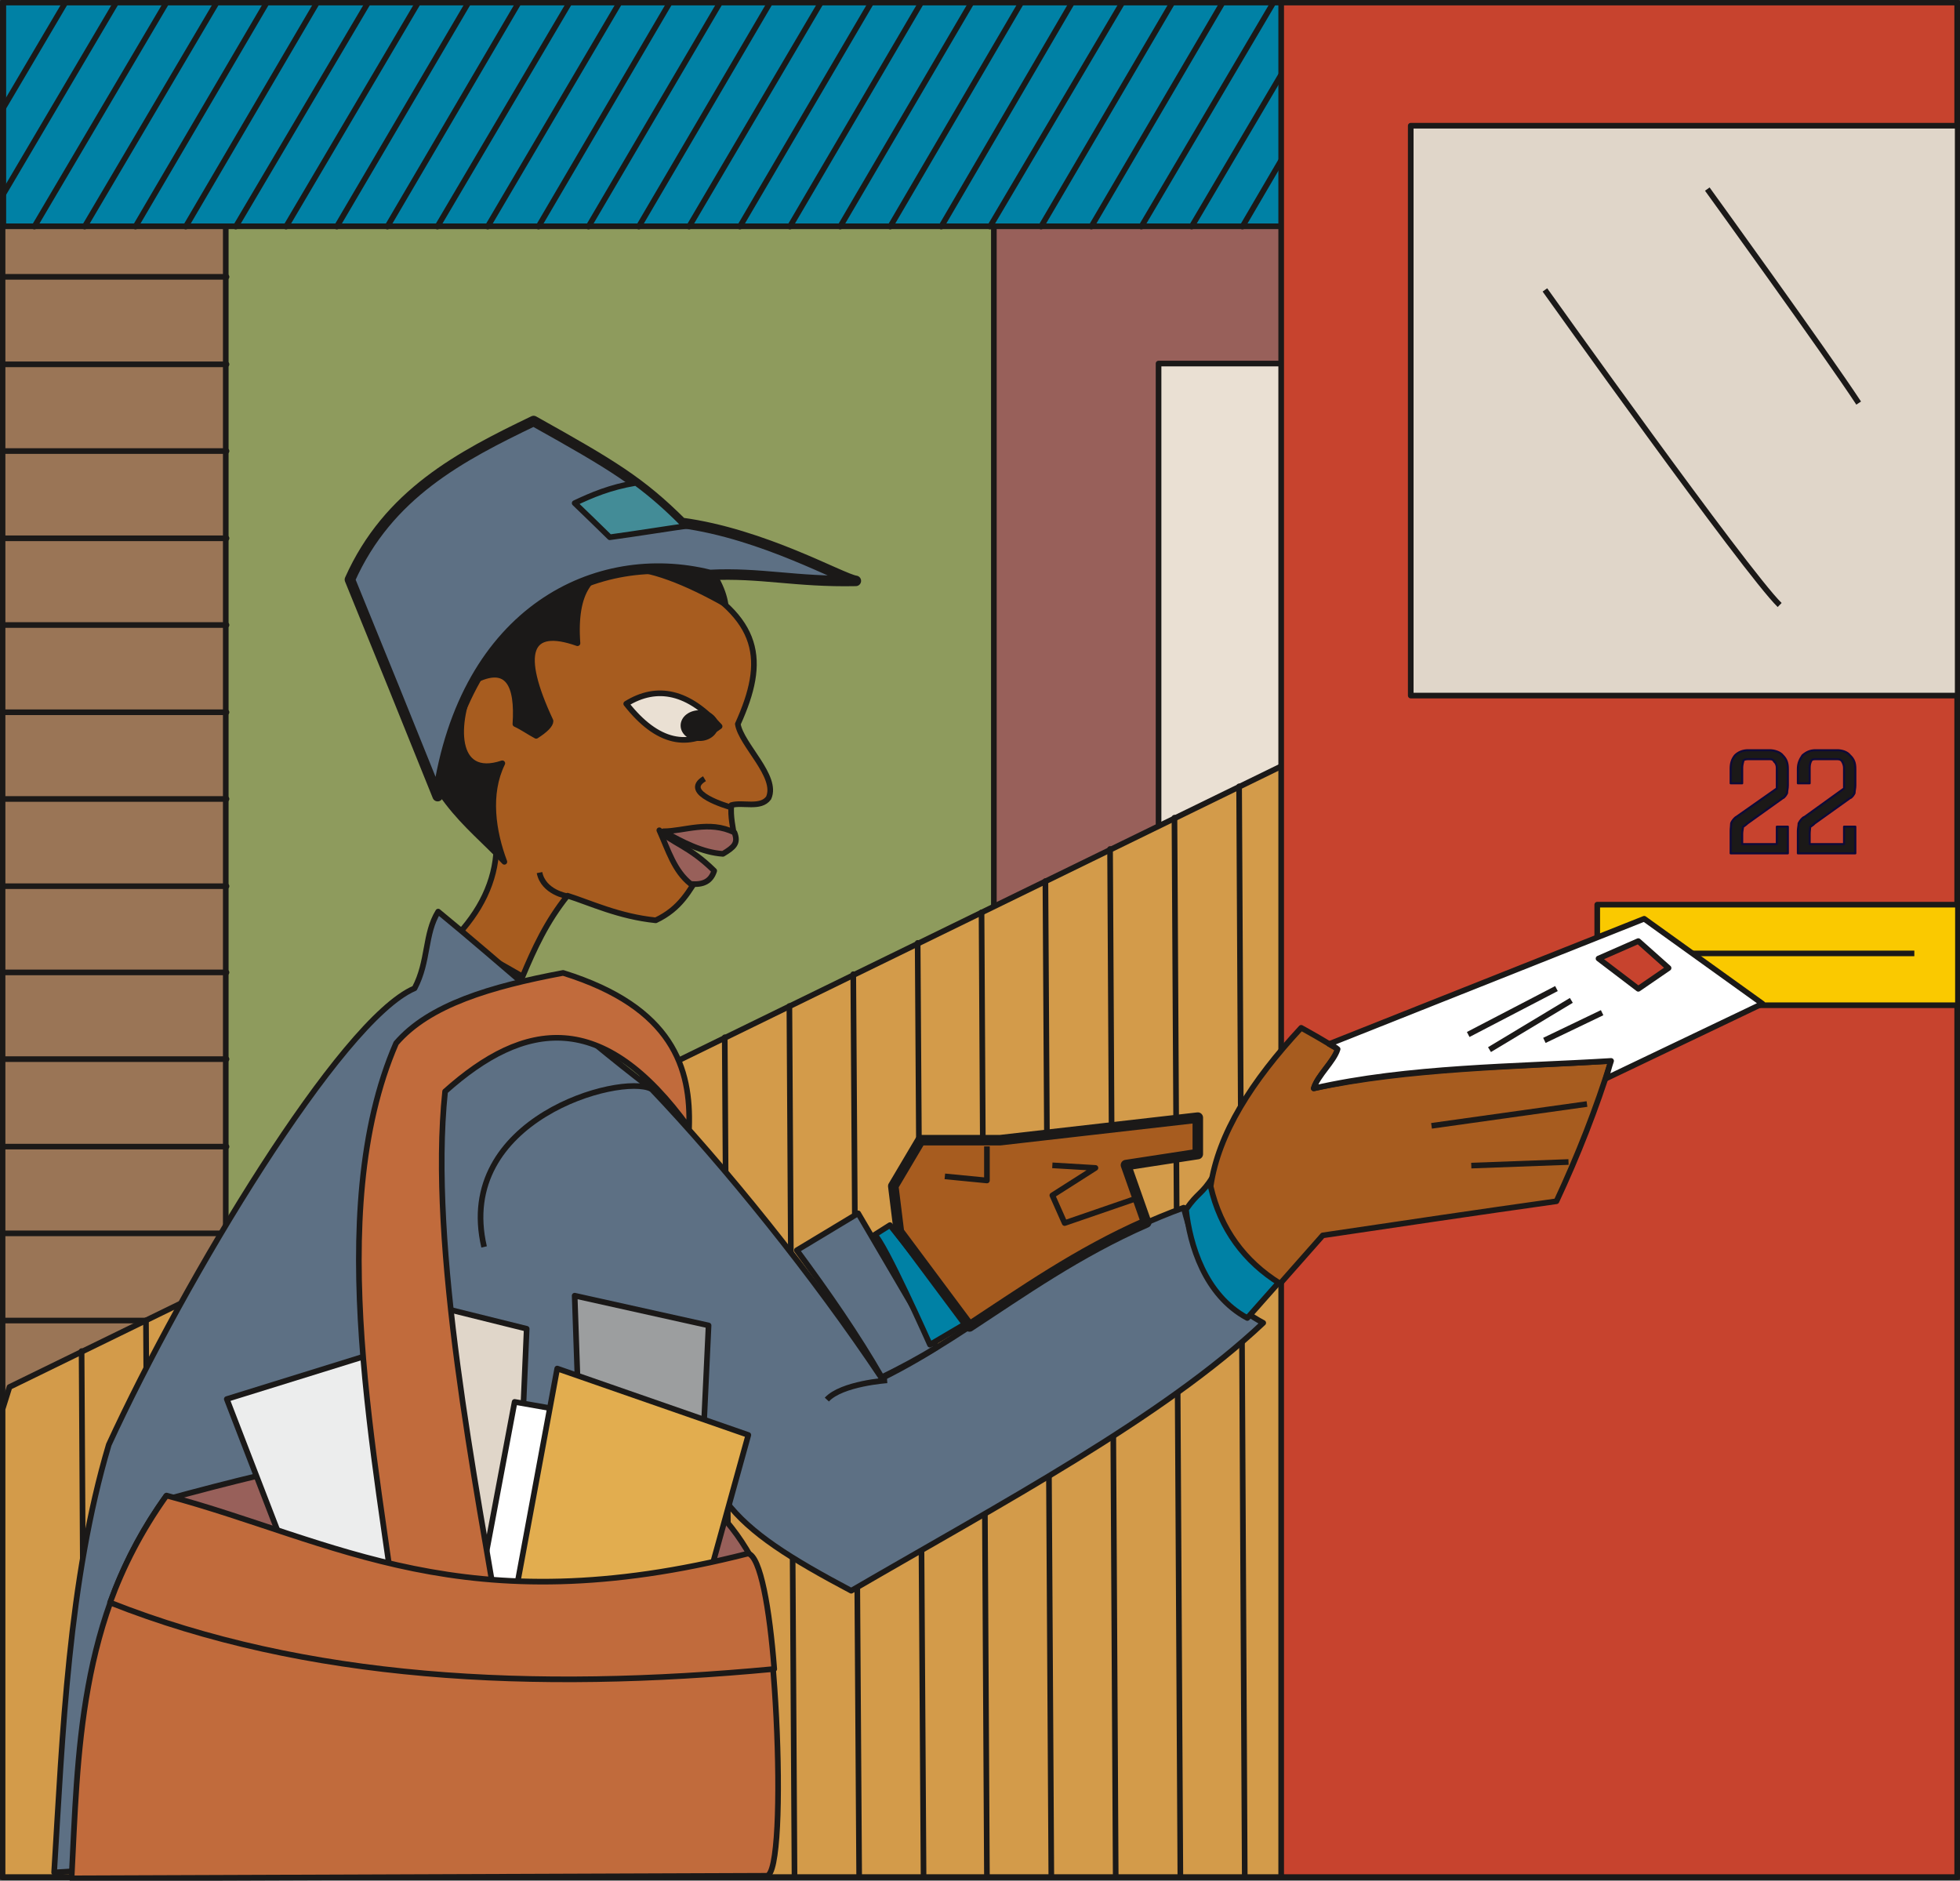 <svg xmlns="http://www.w3.org/2000/svg" xml:space="preserve" width="76.4mm" height="73.3mm" fill-rule="evenodd" stroke-linejoin="round" stroke-width="28.222" preserveAspectRatio="xMidYMid" version="1.2" viewBox="0 0 7640 7330"><rect x="0" y="0" width="7640" height="7330" fill="#333333" stroke="none"/><defs class="ClipPathGroup"><clipPath id="a" clipPathUnits="userSpaceOnUse"><path d="M0 0h7640v7330H0z"/></clipPath></defs><g class="SlideGroup"><g class="Slide" clip-path="url(#a)"><g class="Page"><g class="com.sun.star.drawing.PolyPolygonShape"><path fill="none" d="M-1-1h7644v7329H-1z" class="BoundingBox"/><path fill="#8E9B5D" d="M10 10h7621v7306H10V10Z"/><path fill="none" stroke="#1B1918" stroke-linejoin="miter" stroke-width="22" d="M10 10h7621v7306H10V10Z"/></g><g class="com.sun.star.drawing.PolyPolygonShape"><path fill="none" d="M3863 703h1648v3001H3863z" class="BoundingBox"/><path fill="#98605A" d="M3874 714h1624v2978H3874V714Z"/><path fill="none" stroke="#1B1918" stroke-linejoin="miter" stroke-width="22" d="M3874 714h1624v2978H3874V714Z"/></g><g class="com.sun.star.drawing.PolyPolygonShape"><path fill="none" d="M4505 1406h1088v1934H4505z" class="BoundingBox"/><path fill="#EAE0D3" d="M4516 1417h1065v1911H4516V1417Z"/><path fill="none" stroke="#1B1918" stroke-linejoin="miter" stroke-width="22" d="M4516 1417h1065v1911H4516V1417Z"/></g><g class="com.sun.star.drawing.PolyPolygonShape"><path fill="none" d="M-1 563h893v6766H-1z" class="BoundingBox"/><path fill="#9A7556" d="M880 7316H10V574h870v6742Z"/><path fill="none" stroke="#1B1918" stroke-linejoin="miter" stroke-width="22" d="M880 7316H10V574h870v6742Z"/></g><g class="com.sun.star.drawing.PolyPolygonShape"><path fill="none" d="M13 730h871v6461H13z" class="BoundingBox"/><path fill="#8E9B5D" d="M883 742H13h870Zm0 0Zm0 337H13h870Zm0 0Zm0 341H13h870Zm0 0Zm0 338H13h870Zm0 0Zm0 340H13h870Zm0 0Zm0 338H13h870Zm0 0Zm0 340H13h870Zm0 0Zm0 338H13h870Zm0 0Zm0 340H13h870Zm0 0Zm0 336H13h870Zm0 0Zm0 338H13h870Zm0 0Zm0 341H13h870Zm0 0Zm0 338H13h870Zm0 0Zm0 340H13h870Zm0 0Zm0 338H13h870Zm0 0Zm0 338H13h870Zm0 0Zm0 340H13h870Zm0 0Zm0 338H13h870Zm0 0Zm0 340H13h870Zm0 0Zm0 338H13h870Z"/><path fill="none" stroke="#1B1918" stroke-linejoin="miter" stroke-width="22" d="M883 742H13h870Zm0 337H13h870Zm0 341H13h870Zm0 338H13h870Zm0 340H13h870Zm0 338H13h870Zm0 340H13h870Zm0 338H13h870Zm0 340H13h870Zm0 336H13h870Zm0 338H13h870Zm0 341H13h870Zm0 338H13h870Zm0 340H13h870Zm0 338H13h870Zm0 338H13h870Zm0 340H13h870Zm0 338H13h870Zm0 340H13h870Zm0 338H13h870Z"/></g><g class="com.sun.star.drawing.PolyPolygonShape"><path fill="none" d="M2-1h5231v895H2z" class="BoundingBox"/><path fill="#0081A5" d="M5221 10H13v872h5208V10Z"/><path fill="none" stroke="#1B1918" stroke-linejoin="miter" stroke-width="22" d="M5221 10H13v872h5208V10Z"/></g><g class="com.sun.star.drawing.PolyPolygonShape"><path fill="none" d="M3 2h5232v888H3z" class="BoundingBox"/><path fill="#8E9B5D" d="M13 420 256 8 13 420Zm0 0Zm0 336L454 8 13 756Zm0 0Zm121 127L650 8 134 883Zm0 0Zm196 0L846 8 330 883Zm0 0Zm198 0L1041 8 528 883Zm0 0Zm196 0L1237 8 724 883Zm0 0Zm195 0L1436 8 919 883Zm0 0Zm196 0L1631 8l-516 875Zm0 0Zm198 0L1827 8l-514 875Zm0 0Zm197 0L2023 8l-513 875Zm0 0Zm195 0L2221 8l-516 875Zm0 0Zm196 0L2416 8l-515 875Zm0 0Zm198 0L2612 8l-513 875Zm0 0Zm195 0L2808 8l-514 875Zm0 0Zm196 0L3003 8l-513 875Zm0 0Zm196 0L3201 8l-515 875Zm0 0Zm198 0L3397 8l-513 875Zm0 0Zm195 0L3592 8l-513 875Zm0 0Zm196 0L3788 8l-513 875Zm0 0Zm195 0L3982 8l-512 875Zm0 0Zm199 0L4180 8l-511 875Zm0 0Zm190 0L4376 8l-517 875Zm0 0Zm199 0L4571 8l-513 875Zm0 0Zm196 0L4767 8l-513 875Zm0 0Zm195 0L4965 8l-516 875Zm0 0Zm196 0L5161 8l-516 875Zm0 0Zm198 0 381-651-381 651Zm0 0Zm196 0 185-318-185 318Z"/><path fill="none" stroke="#1B1918" stroke-linejoin="miter" stroke-width="22" d="M13 420 256 8 13 420Zm0 336L454 8 13 756Zm121 127L650 8 134 883Zm196 0L846 8 330 883Zm198 0L1041 8 528 883Zm196 0L1237 8 724 883Zm195 0L1436 8 919 883Zm196 0L1631 8l-516 875Zm198 0L1827 8l-514 875Zm197 0L2023 8l-513 875Zm195 0L2221 8l-516 875Zm196 0L2416 8l-515 875Zm198 0L2612 8l-513 875Zm195 0L2808 8l-514 875Zm196 0L3003 8l-513 875Zm196 0L3201 8l-515 875Zm198 0L3397 8l-513 875Zm195 0L3592 8l-513 875Zm196 0L3788 8l-513 875Zm195 0L3982 8l-512 875Zm199 0L4180 8l-511 875Zm190 0L4376 8l-517 875Zm199 0L4571 8l-513 875Zm196 0L4767 8l-513 875Zm195 0L4965 8l-516 875Zm196 0L5161 8l-516 875Zm198 0 381-651-381 651Zm196 0 185-318-185 318Z"/></g><g class="com.sun.star.drawing.PolyPolygonShape"><path fill="none" d="M-1 2832h5367v4496H-1z" class="BoundingBox"/><path fill="#D39B4A" d="M5353 7316H10V5492l27-86 5237-2556 79 4466Z"/><path fill="none" stroke="#1B1918" stroke-linejoin="miter" stroke-width="22" d="M5353 7316H10V5492l27-86 5237-2556 79 4466Z"/></g><g class="com.sun.star.drawing.PolyPolygonShape"><path fill="none" d="M307 2943h4809v4375H307z" class="BoundingBox"/><path fill="#8E9B5D" d="m5104 7316-26-4372 26 4372Zm0 0Zm-252 0-22-4251 22 4251Zm0 0Zm-251 0-23-4129 23 4129Zm0 0Zm-252 0-22-4007 22 4007Zm0 0Zm-251 0-23-3882 23 3882Zm0 0Zm-251 0-21-3760 21 3760Zm0 0Zm-247 0-23-3641 23 3641Zm0 0Zm-251 0-23-3519 23 3519Zm0 0Zm-252 0-20-3395 20 3395Zm0 0Zm-251 0-21-3273 21 3273Zm0 0Zm-253 0-20-3153 20 3153Zm0 0Zm-251 0-18-3029 18 3029Zm0 0Zm-252 0-17-2907 17 2907Zm0 0Zm-251 0-18-2785 18 2785Zm0 0Zm-251 0-16-2663 16 2663Zm0 0Zm-252 0-15-2539 15 2539Zm0 0Zm-251 0-16-2417 16 2417Zm0 0Zm-252 0-13-2295 13 2295Zm0 0Zm-251 0-13-2169 13 2169Zm0 0Zm-252 0-12-2050 12 2050Z"/><path fill="none" stroke="#1B1918" stroke-linejoin="miter" stroke-width="22" d="m5104 7316-26-4372 26 4372Zm-252 0-22-4251 22 4251Zm-251 0-23-4129 23 4129Zm-252 0-22-4007 22 4007Zm-251 0-23-3882 23 3882Zm-251 0-21-3760 21 3760Zm-247 0-23-3641 23 3641Zm-251 0-23-3519 23 3519Zm-252 0-20-3395 20 3395Zm-251 0-21-3273 21 3273Zm-253 0-20-3153 20 3153Zm-251 0-18-3029 18 3029Zm-252 0-17-2907 17 2907Zm-251 0-18-2785 18 2785Zm-251 0-16-2663 16 2663Zm-252 0-15-2539 15 2539Zm-251 0-16-2417 16 2417Zm-252 0-13-2295 13 2295Zm-251 0-13-2169 13 2169Zm-252 0-12-2050 12 2050Z"/></g><g class="com.sun.star.drawing.PolyPolygonShape"><path fill="none" d="M4983-1h2658v7329H4983z" class="BoundingBox"/><path fill="#C7432E" d="M7629 10v7306H4994V10h2635Z"/><path fill="none" stroke="#1B1918" stroke-linejoin="miter" stroke-width="22" d="M7629 10v7306H4994V10h2635Z"/></g><g class="com.sun.star.drawing.PolyPolygonShape"><path fill="none" d="M6215 3515h1429v415H6215z" class="BoundingBox"/><path fill="#FAC900" d="M7632 3918v-392H6226v392h1406Z"/><path fill="none" stroke="#1B1918" stroke-linejoin="miter" stroke-width="22" d="M7632 3918v-392H6226v392h1406Z"/></g><g class="com.sun.star.drawing.PolyPolygonShape"><path fill="none" d="M5488 478h2155v2245H5488z" class="BoundingBox"/><path fill="#E0D6C9" d="M7631 2711V490H5499v2221h2132Z"/><path fill="none" stroke="#1B1918" stroke-linejoin="miter" stroke-width="22" d="M7631 2711V490H5499v2221h2132Z"/></g><g fill="none" class="com.sun.star.drawing.OpenBezierShape"><path d="M6646 730h610v849h-610z" class="BoundingBox"/><path stroke="#1B1918" stroke-linejoin="miter" stroke-width="22" d="M6655 737s460 636 590 834"/></g><g fill="none" class="com.sun.star.drawing.OpenBezierShape"><path d="M6013 1123h933v1244h-933z" class="BoundingBox"/><path stroke="#1B1918" stroke-linejoin="miter" stroke-width="22" d="M6022 1130s783 1099 915 1228"/></g><g fill="none" class="com.sun.star.drawing.OpenBezierShape"><path d="M6350 3705h1114v23H6350z" class="BoundingBox"/><path stroke="#1B1918" stroke-linejoin="miter" stroke-width="22" d="M6350 3716h1112"/></g><g class="com.sun.star.drawing.ClosedBezierShape"><path fill="none" d="M6742 2919h496v412h-496z" class="BoundingBox"/><path fill="#1B1918" d="M6926 2992c0-10-5-20-10-23-3-7-8-10-16-10h-88c-8 0-16 3-16 5-2 8-5 18-5 28v61h-45v-56c0-23 5-38 17-53 13-13 31-20 51-20h84c18 0 41 7 51 20 15 15 20 30 20 53v64c0 12-3 20-3 30-2 5-10 18-17 20l-137 98c-8 8-18 13-18 15 0 5-3 15-3 26v40h135v-68h43v104h-223v-87c0-10 2-22 2-30 3-10 15-23 20-25l158-111v-81Zm0 0Zm262 0c0-10-5-20-7-23-3-7-10-10-18-10h-89c-7 0-13 3-13 5-5 8-7 18-7 28v61h-46v-56c0-23 8-38 18-53 15-13 30-20 51-20h84c20 0 40 7 50 20 16 15 21 30 21 53v64c0 12-3 20-3 30-2 5-10 18-18 20l-137 98c-7 8-18 13-18 15 0 5-2 15-2 26v40h134v-68h44v104h-224v-87c0-10 3-22 3-30 5-10 15-23 23-25l154-111v-81Z"/><path fill="none" stroke="#0E0A37" stroke-linejoin="miter" stroke-width="8" d="M6926 2992c0-10-5-20-10-23-3-7-8-10-16-10h-88c-8 0-16 3-16 5-2 8-5 18-5 28v61h-45v-56c0-23 5-38 17-53 13-13 31-20 51-20h84c18 0 41 7 51 20 15 15 20 30 20 53v64c0 12-3 20-3 30-2 5-10 18-17 20l-137 98c-8 8-18 13-18 15 0 5-3 15-3 26v40h135v-68h43v104h-223v-87c0-10 2-22 2-30 3-10 15-23 20-25l158-111v-81Zm262 0c0-10-5-20-7-23-3-7-10-10-18-10h-89c-7 0-13 3-13 5-5 8-7 18-7 28v61h-46v-56c0-23 8-38 18-53 15-13 30-20 51-20h84c20 0 40 7 50 20 16 15 21 30 21 53v64c0 12-3 20-3 30-2 5-10 18-18 20l-137 98c-7 8-18 13-18 15 0 5-2 15-2 26v40h134v-68h44v104h-224v-87c0-10 3-22 3-30 5-10 15-23 23-25l154-111v-81Z"/></g><g class="com.sun.star.drawing.ClosedBezierShape"><path fill="none" d="M1609 2070h1406v1753H1609z" class="BoundingBox"/><path fill="#A75C1F" d="M2658 2243c312 167 330 332 218 579 13 81 158 204 120 288-31 43-102 15-145 28-5 43 7 91 13 134h-272c40 43 61 84 139 130-45 71-78 139-175 185-145-15-255-68-344-96-81 101-129 205-175 315-89-51-178-102-269-145 106-109 162-226 167-353-152-163-256-375-314-631 287-534 617-784 1037-434Z"/><path fill="none" stroke="#1B1918" stroke-linejoin="miter" stroke-width="22" d="M2658 2243c312 167 330 332 218 579 13 81 158 204 120 288-31 43-102 15-145 28-5 43 7 91 13 134h-272c40 43 61 84 139 130-45 71-78 139-175 185-145-15-255-68-344-96-81 101-129 205-175 315-89-51-178-102-269-145 106-109 162-226 167-353-152-163-256-375-314-631 287-534 617-784 1037-434Z"/></g><g class="com.sun.star.drawing.ClosedBezierShape"><path fill="none" d="M1573 1938h1271v1470H1573z" class="BoundingBox"/><path fill="#1B1918" d="M2828 2355c-18-123-155-283-343-346-514-190-840 86-900 735 66 359 236 460 381 615-44-117-67-264-8-384-191 64-188-158-112-320 135-71 173 15 163 167 28 13 53 31 81 46 36-23 56-43 56-58-125-267-87-371 105-303-30-410 282-318 577-152Z"/><path fill="none" stroke="#1B1918" stroke-linejoin="miter" stroke-width="22" d="M2828 2355c-18-123-155-283-343-346-514-190-840 86-900 735 66 359 236 460 381 615-44-117-67-264-8-384-191 64-188-158-112-320 135-71 173 15 163 167 28 13 53 31 81 46 36-23 56-43 56-58-125-267-87-371 105-303-30-410 282-318 577-152Z"/></g><g fill="none" class="com.sun.star.drawing.OpenBezierShape"><path d="M2708 3025h140v132h-140z" class="BoundingBox"/><path stroke="#1B1918" stroke-linejoin="miter" stroke-width="22" d="M2844 3145s-192-54-98-110"/></g><g class="com.sun.star.drawing.ClosedBezierShape"><path fill="none" d="M2424 2691h399v205h-399z" class="BoundingBox"/><path fill="#EAE0D3" d="M2805 2831c-120-135-243-163-364-88 121 154 244 179 364 88Z"/><path fill="none" stroke="#1B1918" stroke-linejoin="miter" stroke-width="22" d="M2805 2831c-120-135-243-163-364-88 121 154 244 179 364 88Z"/></g><g class="com.sun.star.drawing.ClosedBezierShape"><path fill="none" d="M2653 2767h148v122h-148z" class="BoundingBox"/><path fill="#1B1918" d="M2728 2779c-37 0-64 22-64 49 0 26 27 49 64 49 33 0 61-23 61-49 0-27-28-49-61-49Z"/><path fill="none" stroke="#1B1918" stroke-linejoin="miter" stroke-width="22" d="M2728 2779c-37 0-64 22-64 49 0 26 27 49 64 49 33 0 61-23 61-49 0-27-28-49-61-49Z"/></g><g class="com.sun.star.drawing.ClosedBezierShape"><path fill="none" d="M2544 3211h337v130h-337z" class="BoundingBox"/><path fill="#98605A" d="M2586 3240c81 0 178-44 277 5 16 42-2 57-45 83-79-5-159-46-232-88Z"/><path fill="none" stroke="#1B1918" stroke-linejoin="miter" stroke-width="22" d="M2586 3240c81 0 178-44 277 5 16 42-2 57-45 83-79-5-159-46-232-88Z"/></g><g class="com.sun.star.drawing.ClosedBezierShape"><path fill="none" d="M2533 3182h265v276h-265z" class="BoundingBox"/><path fill="#98605A" d="M2570 3236c48 50 115 60 214 158-13 41-43 56-92 51-64-51-87-131-122-209Z"/><path fill="none" stroke="#1B1918" stroke-linejoin="miter" stroke-width="22" d="M2570 3236c48 50 115 60 214 158-13 41-43 56-92 51-64-51-87-131-122-209Z"/></g><g fill="none" class="com.sun.star.drawing.OpenBezierShape"><path d="M2092 3398h122v107h-122z" class="BoundingBox"/><path stroke="#1B1918" stroke-linejoin="miter" stroke-width="22" d="M2211 3493s-93-15-108-92"/></g><g class="com.sun.star.drawing.ClosedBezierShape"><path fill="none" d="M199 3536h4745v3781H199z" class="BoundingBox"/><path fill="#5D7084" d="M1708 3553c-54 88-36 193-92 299-288 122-898 1139-1192 1779-158 531-180 1132-213 1667 861-58 1756 46 2619-12 137-409 15-1027 0-1434 94 125 254 224 488 348 585-340 1215-675 1606-1044-203-109-266-277-310-449-492 180-805 482-1177 665-266-399-614-830-899-1129-305-233-582-487-830-690Z"/><path fill="none" stroke="#1B1918" stroke-linejoin="miter" stroke-width="22" d="M1708 3553c-54 88-36 193-92 299-288 122-898 1139-1192 1779-158 531-180 1132-213 1667 861-58 1756 46 2619-12 137-409 15-1027 0-1434 94 125 254 224 488 348 585-340 1215-675 1606-1044-203-109-266-277-310-449-492 180-805 482-1177 665-266-399-614-830-899-1129-305-233-582-487-830-690Z"/></g><g class="com.sun.star.drawing.ClosedBezierShape"><path fill="none" d="M4611 4559h409v593h-409z" class="BoundingBox"/><path fill="#0081A5" d="M4623 4714c48-69 60-56 106-129 54 160 121 300 273 394-46 51-94 107-140 158-166-89-224-286-239-423Z"/><path fill="none" stroke="#1B1918" stroke-linejoin="miter" stroke-width="22" d="M4623 4714c48-69 60-56 106-129 54 160 121 300 273 394-46 51-94 107-140 158-166-89-224-286-239-423Z"/></g><g class="com.sun.star.drawing.ClosedBezierShape"><path fill="none" d="M4707 3992h1590v1027H4707z" class="BoundingBox"/><path fill="#A75C1F" d="M4719 4624c30-206 160-410 353-618 49 27 97 55 143 83-15 51-79 102-94 153 368-79 786-84 1159-107-58 186-129 367-213 547-306 43-608 88-911 133-54 61-110 125-166 188-139-86-233-213-271-379Z"/><path fill="none" stroke="#1B1918" stroke-linejoin="miter" stroke-width="22" d="M4719 4624c30-206 160-410 353-618 49 27 97 55 143 83-15 51-79 102-94 153 368-79 786-84 1159-107-58 186-129 367-213 547-306 43-608 88-911 133-54 61-110 125-166 188-139-86-233-213-271-379Z"/></g><g fill="none" class="com.sun.star.drawing.LineShape"><path d="M5578 4292h611v108h-611z" class="BoundingBox"/><path stroke="#1B1918" stroke-linejoin="miter" stroke-width="22" d="m6186 4303-606 85"/></g><g fill="none" class="com.sun.star.drawing.LineShape"><path d="M5734 4518h382v37h-382z" class="BoundingBox"/><path stroke="#1B1918" stroke-linejoin="miter" stroke-width="22" d="m6114 4529-379 14"/></g><g class="com.sun.star.drawing.ClosedBezierShape"><path fill="none" d="M5105 3568h1788v690H5105z" class="BoundingBox"/><path fill="#FFF" d="M5181 4069c13 8 26 13 33 20-15 49-78 102-93 153 368-84 785-84 1159-107-8 23-13 46-21 69l611-292-461-331-1228 488Z"/><path fill="none" stroke="#1B1918" stroke-linejoin="miter" stroke-width="22" d="M5181 4069c13 8 26 13 33 20-15 49-78 102-93 153 368-84 785-84 1159-107-8 23-13 46-21 69l611-292-461-331-1228 488Z"/></g><g fill="none" class="com.sun.star.drawing.LineShape"><path d="M5717 3843h357v200h-357z" class="BoundingBox"/><path stroke="#1B1918" stroke-linejoin="miter" stroke-width="22" d="m6067 3853-344 179"/></g><g fill="none" class="com.sun.star.drawing.LineShape"><path d="M6015 3937h236v129h-236z" class="BoundingBox"/><path stroke="#1B1918" stroke-linejoin="miter" stroke-width="22" d="m6245 3947-225 108"/></g><g fill="none" class="com.sun.star.drawing.LineShape"><path d="M5800 3889h332v213h-332z" class="BoundingBox"/><path stroke="#1B1918" stroke-linejoin="miter" stroke-width="22" d="m6125 3899-319 192"/></g><g class="com.sun.star.drawing.PolyPolygonShape"><path fill="none" d="M6209 3655h314v214h-314z" class="BoundingBox"/><path fill="#C7432E" d="m6386 3668-155 68 155 118 118-81-118-105Z"/><path fill="none" stroke="#1B1918" stroke-linejoin="miter" stroke-width="22" d="m6386 3668-155 68 155 118 118-81-118-105Z"/></g><g class="com.sun.star.drawing.ClosedBezierShape"><path fill="none" d="M3089 4713h578v671h-578z" class="BoundingBox"/><path fill="#5D7084" d="M3651 5251c-69 43-141 81-214 117-94-164-210-331-331-495l239-144 306 522Z"/><path fill="none" stroke="#1B1918" stroke-linejoin="miter" stroke-width="22" d="M3651 5251c-69 43-141 81-214 117-94-164-210-331-331-495l239-144 306 522Z"/></g><g class="com.sun.star.drawing.ClosedBezierShape"><path fill="none" d="M3388 4760h401v498h-401z" class="BoundingBox"/><path fill="#0081A5" d="m3409 4813 60-38 302 380-146 86s-181-406-216-428Z"/><path fill="none" stroke="#1B1918" stroke-linejoin="miter" stroke-width="22" d="m3409 4813 60-38 302 380-146 86s-181-406-216-428Z"/></g><g class="com.sun.star.drawing.ClosedBezierShape"><path fill="none" d="M3460 4333h1231v866H3460z" class="BoundingBox"/><path fill="#A75C1F" d="M3779 5170c205-134 422-288 689-405l-79-224 280-43v-142l-771 88h-310l-106 179 22 178 275 369Z"/><path fill="none" stroke="#1B1918" stroke-linejoin="miter" stroke-width="41" d="M3779 5170c205-134 422-288 689-405l-79-224 280-43v-142l-771 88h-310l-106 179 22 178 275 369Z"/></g><g fill="none" class="com.sun.star.drawing.PolyLineShape"><path d="M4088 4531h343v251h-343z" class="BoundingBox"/><path stroke="#1B1918" stroke-linejoin="miter" stroke-width="22" d="m4426 4672-276 95-48-108 168-107-168-10"/></g><g fill="none" class="com.sun.star.drawing.PolyLineShape"><path d="M3681 4468h178v147h-178z" class="BoundingBox"/><path stroke="#1B1918" stroke-linejoin="miter" stroke-width="22" d="M3847 4468v133l-164-16"/></g><g fill="none" class="com.sun.star.drawing.OpenBezierShape"><path d="M1862 4222h682v642h-682z" class="BoundingBox"/><path stroke="#1B1918" stroke-linejoin="miter" stroke-width="22" d="M2538 4244c-120-60-767 117-651 616"/></g><g fill="none" class="com.sun.star.drawing.OpenBezierShape"><path d="M3214 5369h246v95h-246z" class="BoundingBox"/><path stroke="#1B1918" stroke-linejoin="miter" stroke-width="22" d="M3458 5380s-177 12-235 75"/></g><g class="com.sun.star.drawing.ClosedBezierShape"><path fill="none" d="M267 5819h2779v1515H267z" class="BoundingBox"/><path fill="#C16B3C" d="M2917 6058c-1111 281-1614-49-2270-226-343 474-343 1009-368 1489l2709-10c89 0 36-1226-71-1253Z"/><path fill="none" stroke="#1B1918" stroke-linejoin="miter" stroke-width="22" d="M2917 6058c-1111 281-1614-49-2270-226-343 474-343 1009-368 1489l2709-10c89 0 36-1226-71-1253Z"/></g><g class="com.sun.star.drawing.ClosedBezierShape"><path fill="none" d="M617 5599h2328v620H617z" class="BoundingBox"/><path fill="#98605A" d="M648 5844c741 367 1502 481 2279 224-363-650-1284-495-2279-224Z"/><path fill="none" stroke="#1B1918" stroke-linejoin="miter" stroke-width="22" d="M648 5844c741 367 1502 481 2279 224-363-650-1284-495-2279-224Z"/></g><g class="com.sun.star.drawing.PolyPolygonShape"><path fill="none" d="M869 5226h1002v1058H869z" class="BoundingBox"/><path fill="#ECEDED" d="m1168 6189-284-736 686-213 285 1030-687-81Z"/><path fill="none" stroke="#1B1918" stroke-linejoin="miter" stroke-width="22" d="m1168 6189-284-736 686-213 285 1030-687-81Z"/></g><g class="com.sun.star.drawing.PolyPolygonShape"><path fill="none" d="M1510 5032h556v1209h-556z" class="BoundingBox"/><path fill="#E0D6C9" d="M1521 6046v-999l532 132-45 1045-487-178Z"/><path fill="none" stroke="#1B1918" stroke-linejoin="miter" stroke-width="22" d="M1521 6046v-999l532 132-45 1045-487-178Z"/></g><g class="com.sun.star.drawing.PolyPolygonShape"><path fill="none" d="M2228 5036h547v848h-547z" class="BoundingBox"/><path fill="#9C9E9F" d="m2240 5050 522 116-33 703-464-96-25-723Z"/><path fill="none" stroke="#1B1918" stroke-linejoin="miter" stroke-width="22" d="m2240 5050 522 116-33 703-464-96-25-723Z"/></g><g class="com.sun.star.drawing.PolyPolygonShape"><path fill="none" d="M1851 5451h714v871h-714z" class="BoundingBox"/><path fill="#FFF" d="m1864 6219 142-755 545 96-119 748-568-89Z"/><path fill="none" stroke="#1B1918" stroke-linejoin="miter" stroke-width="22" d="m1864 6219 142-755 545 96-119 748-568-89Z"/></g><g class="com.sun.star.drawing.PolyPolygonShape"><path fill="none" d="M1994 5319h938v1061h-938z" class="BoundingBox"/><path fill="#E2AD4F" d="m2172 5334 745 259-214 773-696-142 165-890Z"/><path fill="none" stroke="#1B1918" stroke-linejoin="miter" stroke-width="22" d="m2172 5334 745 259-214 773-696-142 165-890Z"/></g><g class="com.sun.star.drawing.ClosedBezierShape"><path fill="none" d="M1388 3780h1311v2622H1388z" class="BoundingBox"/><path fill="#C16B3C" d="M2686 4396c8-231-61-470-491-604-282 53-522 124-651 274-289 666-71 1639 10 2311 135 2 270 7 402 12-101-609-285-1527-221-2135 310-277 615-325 951 142Z"/><path fill="none" stroke="#1B1918" stroke-linejoin="miter" stroke-width="22" d="M2686 4396c8-231-61-470-491-604-282 53-522 124-651 274-289 666-71 1639 10 2311 135 2 270 7 402 12-101-609-285-1527-221-2135 310-277 615-325 951 142Z"/></g><g class="com.sun.star.drawing.ClosedBezierShape"><path fill="none" d="M415 5816h2616v742H415z" class="BoundingBox"/><path fill="#C16B3C" d="M2916 6055c-1110 283-1611-51-2267-226-99 139-170 279-220 417 762 302 1646 348 2589 259-18-234-54-440-102-450Z"/><path fill="none" stroke="#1B1918" stroke-linejoin="miter" stroke-width="22" d="M2916 6055c-1110 283-1611-51-2267-226-99 139-170 279-220 417 762 302 1646 348 2589 259-18-234-54-440-102-450Z"/></g><g class="com.sun.star.drawing.ClosedBezierShape"><path fill="none" d="M1341 1617h1999v1566H1341z" class="BoundingBox"/><path fill="#5D7084" d="M2767 2241c198-10 335 28 569 23-56-8-359-183-679-226-160-159-269-225-577-397-285 137-567 284-716 618 114 279 228 560 342 844 105-727 623-971 1061-862Z"/><path fill="none" stroke="#1B1918" stroke-linejoin="miter" stroke-width="41" d="M2767 2241c198-10 335 28 569 23-56-8-359-183-679-226-160-159-269-225-577-397-285 137-567 284-716 618 114 279 228 560 342 844 105-727 623-971 1061-862Z"/></g><g class="com.sun.star.drawing.ClosedBezierShape"><path fill="none" d="M2220 1870h560v237h-560z" class="BoundingBox"/><path fill="#438C97" d="M2703 2046c-13-2-28-9-46-9-61-61-117-110-178-155-102 17-173 48-239 79 45 43 91 88 137 133 110-15 219-33 326-48Z"/><path fill="none" stroke="#1B1918" stroke-linejoin="miter" stroke-width="22" d="M2703 2046c-13-2-28-9-46-9-61-61-117-110-178-155-102 17-173 48-239 79 45 43 91 88 137 133 110-15 219-33 326-48Z"/></g></g></g></g></svg>
